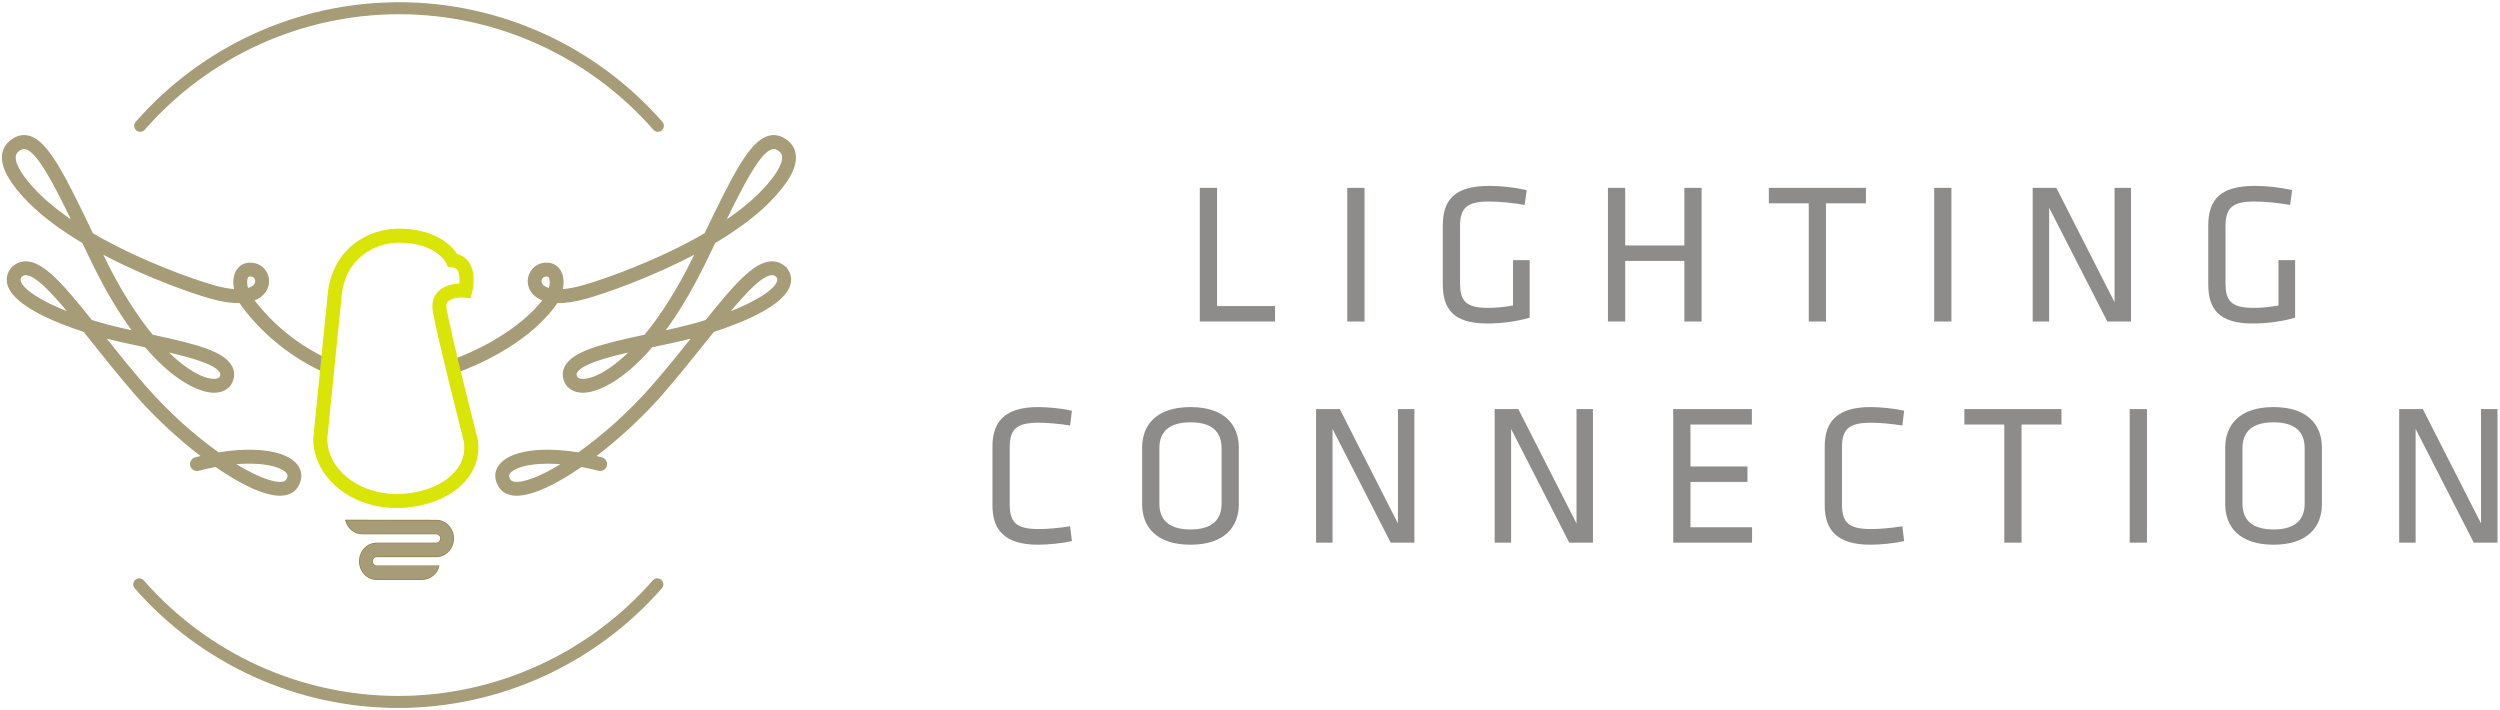 <?xml version="1.0" encoding="UTF-8"?>
<svg width="972px" height="276px" viewBox="0 0 972 276" version="1.1" xmlns="http://www.w3.org/2000/svg" xmlns:xlink="http://www.w3.org/1999/xlink">
    <!-- Generator: Sketch 52.5 (67469) - http://www.bohemiancoding.com/sketch -->
    <title>header-logo-2018-mobile</title>
    <desc>Created with Sketch.</desc>
    <g id="Page-1" stroke="none" stroke-width="1" fill="none" fill-rule="evenodd">
        <g id="header-logo-2018-mobile" transform="translate(1, 1)">
            <g id="Group" transform="translate(379, 51)" fill="#8D8C8B">
                <path d="M93.193,21.052 L93.193,66.994 L115.735,66.994 L115.735,73 L86.485,73 L86.485,21.052 L93.193,21.052 Z M150.532,21.052 L150.532,73 L143.824,73 L143.824,21.052 L150.532,21.052 Z M187.668,35.95 L187.668,58.102 C187.668,64.732 189.618,67.696 198.51,67.696 C201.24,67.696 204.672,67.462 208.26,66.76 L208.26,49.132 L214.734,49.132 L214.734,71.518 C209.664,73 203.658,73.78 198.276,73.78 C185.016,73.78 180.96,68.086 180.96,58.492 L180.96,35.638 C180.96,25.108 186.186,20.272 199.134,20.272 C203.58,20.272 208.728,20.818 213.564,21.91 L212.784,27.682 C207.792,26.824 203.112,26.356 198.822,26.356 C190.242,26.356 187.668,28.93 187.668,35.95 Z M281.589,73 L274.881,73 L274.881,49.444 L251.871,49.444 L251.871,73 L245.163,73 L245.163,21.052 L251.871,21.052 L251.871,43.438 L274.881,43.438 L274.881,21.052 L281.589,21.052 L281.589,73 Z M323.249,73 L323.249,27.058 L307.727,27.058 L307.727,21.052 L345.479,21.052 L345.479,27.058 L329.957,27.058 L329.957,73 L323.249,73 Z M378.715,21.052 L378.715,73 L372.007,73 L372.007,21.052 L378.715,21.052 Z M439.33,73 L416.71,28.774 L416.71,73 L410.314,73 L410.314,21.052 L419.518,21.052 L442.138,65.512 L442.138,21.052 L448.534,21.052 L448.534,73 L439.33,73 Z M485.28,35.95 L485.28,58.102 C485.28,64.732 487.23,67.696 496.122,67.696 C498.852,67.696 502.284,67.462 505.872,66.76 L505.872,49.132 L512.346,49.132 L512.346,71.518 C507.276,73 501.27,73.78 495.888,73.78 C482.628,73.78 478.572,68.086 478.572,58.492 L478.572,35.638 C478.572,25.108 483.798,20.272 496.746,20.272 C501.192,20.272 506.34,20.818 511.176,21.91 L510.396,27.682 C505.404,26.824 500.724,26.356 496.434,26.356 C487.854,26.356 485.28,28.93 485.28,35.95 Z M12.572,121.95 L12.572,144.102 C12.572,151.356 15.38,153.696 23.882,153.696 C27.002,153.696 32.072,153.306 36.05,152.604 L36.752,158.376 C33.008,159.234 27.548,159.78 23.648,159.78 C10.934,159.78 5.864,154.32 5.864,144.492 L5.864,121.56 C5.864,111.732 10.934,106.272 23.648,106.272 C27.548,106.272 33.008,106.818 36.752,107.676 L36.05,113.448 C32.072,112.746 27.002,112.356 23.882,112.356 C15.38,112.356 12.572,114.696 12.572,121.95 Z M101.656,122.028 L101.656,144.024 C101.656,152.682 96.274,159.78 82.858,159.78 C69.442,159.78 64.06,152.682 64.06,144.024 L64.06,122.028 C64.06,113.37 69.442,106.272 82.858,106.272 C96.274,106.272 101.656,113.37 101.656,122.028 Z M70.768,122.184 L70.768,143.868 C70.768,150.264 74.668,153.852 82.858,153.852 C91.048,153.852 94.948,150.264 94.948,143.868 L94.948,122.184 C94.948,115.788 91.048,112.2 82.858,112.2 C74.668,112.2 70.768,115.788 70.768,122.184 Z M160.711,159 L138.091,114.774 L138.091,159 L131.695,159 L131.695,107.052 L140.899,107.052 L163.519,151.512 L163.519,107.052 L169.915,107.052 L169.915,159 L160.711,159 Z M230.139,159 L207.519,114.774 L207.519,159 L201.123,159 L201.123,107.052 L210.327,107.052 L232.947,151.512 L232.947,107.052 L239.343,107.052 L239.343,159 L230.139,159 Z M270.552,159 L270.552,107.052 L301.128,107.052 L301.128,113.058 L277.26,113.058 L277.26,129.36 L299.412,129.36 L299.412,135.366 L277.26,135.366 L277.26,152.994 L301.206,152.994 L301.206,159 L270.552,159 Z M336.158,121.95 L336.158,144.102 C336.158,151.356 338.966,153.696 347.468,153.696 C350.588,153.696 355.658,153.306 359.636,152.604 L360.338,158.376 C356.594,159.234 351.134,159.78 347.234,159.78 C334.52,159.78 329.45,154.32 329.45,144.492 L329.45,121.56 C329.45,111.732 334.52,106.272 347.234,106.272 C351.134,106.272 356.594,106.818 360.338,107.676 L359.636,113.448 C355.658,112.746 350.588,112.356 347.468,112.356 C338.966,112.356 336.158,114.696 336.158,121.95 Z M399.268,159 L399.268,113.058 L383.746,113.058 L383.746,107.052 L421.498,107.052 L421.498,113.058 L405.976,113.058 L405.976,159 L399.268,159 Z M454.735,107.052 L454.735,159 L448.027,159 L448.027,107.052 L454.735,107.052 Z M522.759,122.028 L522.759,144.024 C522.759,152.682 517.377,159.78 503.961,159.78 C490.545,159.78 485.163,152.682 485.163,144.024 L485.163,122.028 C485.163,113.37 490.545,106.272 503.961,106.272 C517.377,106.272 522.759,113.37 522.759,122.028 Z M491.871,122.184 L491.871,143.868 C491.871,150.264 495.771,153.852 503.961,153.852 C512.151,153.852 516.051,150.264 516.051,143.868 L516.051,122.184 C516.051,115.788 512.151,112.2 503.961,112.2 C495.771,112.2 491.871,115.788 491.871,122.184 Z M581.814,159 L559.194,114.774 L559.194,159 L552.798,159 L552.798,107.052 L562.002,107.052 L584.622,151.512 L584.622,107.052 L591.018,107.052 L591.018,159 L581.814,159 Z" id="Lighting-Connection"></path>
            </g>
            <g id="mark" transform="translate(154.5, 137) scale(1, -1) translate(-154.5, -137) ">
                <g id="cage-left" transform="translate(0, 82)">
                    <path d="M8.357,135.326 C7.855,135.326 7.358,135.169 6.818,134.842 C5.261,133.92 4.969,132.915 4.882,132.245 C4.505,129.157 7.715,123.927 13.699,117.888 C17.548,114.009 22.179,110.353 27.21,106.954 C19.726,122.38 13.694,133.825 9.143,135.203 C8.876,135.289 8.619,135.326 8.357,135.326 M96.26,85.755 C95.583,85.755 95.371,85.437 95.263,85.269 C94.752,84.468 94.645,82.732 95.243,80.712 C96.715,81.118 97.466,81.706 97.787,82.043 C98.65,82.919 98.555,83.809 98.427,84.266 C98.275,84.811 97.816,85.472 97.026,85.654 C96.723,85.722 96.473,85.755 96.26,85.755 M7.137,85.443 C6.709,84.787 6.628,84.217 6.872,83.494 C8.082,79.996 15.412,75.462 25.832,71.41 C18.79,79.912 12.895,86.074 9.143,86.258 C8.632,86.29 7.938,86.209 7.137,85.443 M63.885,56.392 C71.603,48.682 78.212,45.451 82.256,45.451 L82.321,45.451 C83.195,45.459 84.301,45.635 84.682,46.445 C85.077,47.278 84.952,47.747 84.756,48.132 C83.101,51.467 73.736,54.15 63.885,56.392 M90.142,12.719 C98.084,7.774 104.789,5.061 108.541,5.43 C110.038,5.579 110.396,6.213 110.535,6.453 C111.354,7.842 111.051,8.574 110.646,9.12 C108.794,11.616 101.478,13.748 90.142,12.719 M107.878,0.508 C101.685,0.508 92.533,4.987 82.85,11.704 C80.721,11.31 78.499,10.816 76.175,10.204 C74.875,9.867 73.561,10.652 73.217,11.95 C72.883,13.261 73.667,14.598 74.953,14.948 C75.822,15.172 76.679,15.385 77.524,15.575 C68.242,22.653 58.897,31.373 51.564,39.845 C45.248,47.138 39.454,54.425 34.337,60.851 C33.447,61.974 32.565,63.083 31.685,64.178 C21.372,67.528 5.027,73.996 2.292,81.89 C1.499,84.195 1.859,86.477 3.339,88.485 L3.557,88.745 C5.182,90.427 7.198,91.247 9.376,91.145 C16.045,90.817 23.637,82.028 34.567,68.371 C36.493,67.768 38.48,67.193 40.501,66.64 C43.644,65.798 47.112,65.012 50.762,64.217 C45.626,71.16 40.278,79.946 34.935,90.977 C33.634,93.641 32.39,96.224 31.207,98.692 C23.345,103.38 15.991,108.659 10.267,114.424 C2.9,121.857 -0.525,128.051 0.072,132.852 C0.397,135.432 1.879,137.58 4.338,139.047 C6.342,140.246 8.433,140.531 10.551,139.885 C17.769,137.688 24.276,124.308 34.945,102.122 C53.298,91.421 74.227,84.068 82.448,81.777 C85.672,80.873 88.254,80.454 90.309,80.335 C89.659,83.195 89.921,85.944 91.19,87.916 C92.635,90.182 95.169,91.092 98.098,90.422 C100.481,89.873 102.384,88.039 103.09,85.634 C103.8,83.142 103.114,80.519 101.251,78.606 C100.416,77.742 99.233,76.915 97.585,76.312 C107.194,63.717 118.826,56.652 126.949,52.931 C128.156,52.373 128.708,50.925 128.152,49.696 C127.599,48.47 126.151,47.919 124.939,48.484 C116.215,52.475 103.663,60.113 93.38,73.808 C92.99,74.321 92.635,74.855 92.319,75.394 C89.414,75.334 85.756,75.775 81.146,77.063 C73.64,79.154 55.783,85.376 38.603,94.534 C38.831,94.065 39.052,93.595 39.279,93.126 C45.654,79.979 52.161,69.986 58.238,62.637 C75.514,58.948 86.222,56.1 89.096,50.333 C90.014,48.46 90.014,46.407 89.086,44.38 C87.969,41.983 85.525,40.586 82.37,40.557 C82.339,40.55 82.313,40.55 82.275,40.55 C76.838,40.55 66.963,44.85 55.542,58.206 C55.299,58.255 55.05,58.311 54.801,58.361 C49.683,59.439 44.395,60.557 39.836,61.758 C44.481,55.919 49.66,49.484 55.218,43.064 C64.256,32.623 74.597,23.502 83.948,16.855 C98.498,19.229 110.487,17.495 114.54,12.049 C116.315,9.657 116.393,6.782 114.713,3.978 C113.944,2.627 112.308,0.896 109.017,0.562 C108.654,0.529 108.278,0.508 107.878,0.508" id="path148" fill="#A69C77" fill-rule="nonzero"></path>
                    <path d="M8.357,135.326 C7.855,135.326 7.358,135.169 6.818,134.842 C5.261,133.92 4.969,132.915 4.882,132.245 C4.505,129.157 7.715,123.927 13.699,117.888 C17.548,114.009 22.179,110.353 27.21,106.954 C19.726,122.38 13.694,133.825 9.143,135.203 C8.876,135.289 8.619,135.326 8.357,135.326 Z M96.26,85.755 C95.583,85.755 95.371,85.437 95.263,85.269 C94.752,84.468 94.645,82.732 95.243,80.712 C96.715,81.118 97.466,81.706 97.787,82.043 C98.65,82.919 98.555,83.809 98.427,84.266 C98.275,84.811 97.816,85.472 97.026,85.654 C96.723,85.722 96.473,85.755 96.26,85.755 Z M7.137,85.443 C6.709,84.787 6.628,84.217 6.872,83.494 C8.082,79.996 15.412,75.462 25.832,71.41 C18.79,79.912 12.895,86.074 9.143,86.258 C8.632,86.29 7.938,86.209 7.137,85.443 Z M63.885,56.392 C71.603,48.682 78.212,45.451 82.256,45.451 L82.321,45.451 C83.195,45.459 84.301,45.635 84.682,46.445 C85.077,47.278 84.952,47.747 84.756,48.132 C83.101,51.467 73.736,54.15 63.885,56.392 Z M90.142,12.719 C98.084,7.774 104.789,5.061 108.541,5.43 C110.038,5.579 110.396,6.213 110.535,6.453 C111.354,7.842 111.051,8.574 110.646,9.12 C108.794,11.616 101.478,13.748 90.142,12.719 Z M107.878,0.508 C101.685,0.508 92.533,4.987 82.85,11.704 C80.721,11.31 78.499,10.816 76.175,10.204 C74.875,9.867 73.561,10.652 73.217,11.95 C72.883,13.261 73.667,14.598 74.953,14.948 C75.822,15.172 76.679,15.385 77.524,15.575 C68.242,22.653 58.897,31.373 51.564,39.845 C45.248,47.138 39.454,54.425 34.337,60.851 C33.447,61.974 32.565,63.083 31.685,64.178 C21.372,67.528 5.027,73.996 2.292,81.89 C1.499,84.195 1.859,86.477 3.339,88.485 L3.557,88.745 C5.182,90.427 7.198,91.247 9.376,91.145 C16.045,90.817 23.637,82.028 34.567,68.371 C36.493,67.768 38.48,67.193 40.501,66.64 C43.644,65.798 47.112,65.012 50.762,64.217 C45.626,71.16 40.278,79.946 34.935,90.977 C33.634,93.641 32.39,96.224 31.207,98.692 C23.345,103.38 15.991,108.659 10.267,114.424 C2.9,121.857 -0.525,128.051 0.072,132.852 C0.397,135.432 1.879,137.58 4.338,139.047 C6.342,140.246 8.433,140.531 10.551,139.885 C17.769,137.688 24.276,124.308 34.945,102.122 C53.298,91.421 74.227,84.068 82.448,81.777 C85.672,80.873 88.254,80.454 90.309,80.335 C89.659,83.195 89.921,85.944 91.19,87.916 C92.635,90.182 95.169,91.092 98.098,90.422 C100.481,89.873 102.384,88.039 103.09,85.634 C103.8,83.142 103.114,80.519 101.251,78.606 C100.416,77.742 99.233,76.915 97.585,76.312 C107.194,63.717 118.826,56.652 126.949,52.931 C128.156,52.373 128.708,50.925 128.152,49.696 C127.599,48.47 126.151,47.919 124.939,48.484 C116.215,52.475 103.663,60.113 93.38,73.808 C92.99,74.321 92.635,74.855 92.319,75.394 C89.414,75.334 85.756,75.775 81.146,77.063 C73.64,79.154 55.783,85.376 38.603,94.534 C38.831,94.065 39.052,93.595 39.279,93.126 C45.654,79.979 52.161,69.986 58.238,62.637 C75.514,58.948 86.222,56.1 89.096,50.333 C90.014,48.46 90.014,46.407 89.086,44.38 C87.969,41.983 85.525,40.586 82.37,40.557 C82.339,40.55 82.313,40.55 82.275,40.55 C76.838,40.55 66.963,44.85 55.542,58.206 C55.299,58.255 55.05,58.311 54.801,58.361 C49.683,59.439 44.395,60.557 39.836,61.758 C44.481,55.919 49.66,49.484 55.218,43.064 C64.256,32.623 74.597,23.502 83.948,16.855 C98.498,19.229 110.487,17.495 114.54,12.049 C116.315,9.657 116.393,6.782 114.713,3.978 C113.944,2.627 112.308,0.896 109.017,0.562 C108.654,0.529 108.278,0.508 107.878,0.508 Z" id="path152" stroke="#A69C77" stroke-width="0.5"></path>
                </g>
                <g id="cage-right" transform="translate(173, 82)">
                    <path d="M126.827,135.326 C126.569,135.326 126.308,135.289 126.039,135.203 C121.47,133.825 115.413,122.38 107.887,106.954 C112.953,110.353 117.602,114.009 121.468,117.888 C127.477,123.927 130.708,129.157 130.31,132.245 C130.229,132.915 129.941,133.92 128.384,134.842 C127.831,135.169 127.331,135.326 126.827,135.326 M38.551,85.755 C38.35,85.755 38.091,85.722 37.788,85.654 C36.998,85.472 36.54,84.811 36.376,84.266 C36.249,83.809 36.149,82.919 37.019,82.043 C37.343,81.706 38.091,81.118 39.576,80.712 C40.175,82.732 40.064,84.468 39.567,85.269 C39.449,85.437 39.238,85.755 38.551,85.755 M126.2,86.263 C126.151,86.263 126.097,86.263 126.039,86.258 C122.275,86.074 116.35,79.912 109.292,71.41 C119.746,75.462 127.108,79.996 128.325,83.494 C128.571,84.217 128.497,84.787 128.055,85.443 C127.331,86.135 126.7,86.263 126.2,86.263 M71.069,56.392 C61.176,54.15 51.77,51.467 50.111,48.132 C49.909,47.747 49.785,47.278 50.182,46.445 C50.559,45.635 51.675,45.459 52.554,45.451 L52.615,45.451 C56.688,45.451 63.313,48.682 71.069,56.392 M39.071,12.98 C30.894,12.98 25.645,11.182 24.11,9.12 C23.699,8.574 23.397,7.842 24.195,6.49 C24.358,6.213 24.714,5.579 26.218,5.43 C29.985,5.068 36.716,7.774 44.696,12.719 C42.697,12.899 40.816,12.98 39.071,12.98 M26.889,0.508 C26.495,0.508 26.107,0.529 25.745,0.562 C22.436,0.896 20.795,2.627 19.997,4.024 C18.348,6.782 18.415,9.657 20.21,12.049 C24.269,17.495 36.299,19.229 50.92,16.855 C60.304,23.502 70.69,32.618 79.773,43.064 C85.355,49.484 90.549,55.919 95.217,61.758 C90.65,60.557 85.323,59.439 80.184,58.361 C79.94,58.311 79.688,58.255 79.446,58.206 C67.973,44.85 58.069,40.557 52.605,40.55 C52.57,40.55 52.536,40.55 52.505,40.557 C49.335,40.586 46.878,41.983 45.769,44.38 C44.831,46.407 44.831,48.46 45.752,50.333 C48.632,56.1 59.385,58.948 76.738,62.637 C82.839,69.986 89.377,79.979 95.775,93.126 C96.003,93.595 96.229,94.065 96.449,94.534 C79.202,85.376 61.272,79.154 53.716,77.063 C49.093,75.775 45.43,75.317 42.524,75.394 C42.191,74.855 41.837,74.321 41.442,73.808 C29.975,58.596 9.561,50.475 3.584,48.343 C2.312,47.891 0.916,48.573 0.478,49.838 C0.024,51.113 0.684,52.507 1.954,52.961 C13.462,57.049 28.683,65.311 37.221,76.312 C35.573,76.918 34.39,77.742 33.543,78.606 C31.67,80.519 30.984,83.142 31.707,85.634 C32.403,88.039 34.316,89.873 36.705,90.422 C39.65,91.092 42.191,90.182 43.649,87.916 C44.921,85.944 45.177,83.195 44.53,80.335 C46.596,80.454 49.189,80.873 52.426,81.777 C60.69,84.068 81.698,91.421 100.127,102.122 C110.841,124.308 117.379,137.688 124.639,139.885 C126.753,140.531 128.845,140.246 130.866,139.047 C133.34,137.58 134.824,135.432 135.147,132.852 C135.753,128.051 132.316,121.857 124.904,114.424 C119.16,108.659 111.778,103.38 103.885,98.692 C102.692,96.224 101.451,93.641 100.151,90.977 C94.78,79.946 89.398,71.16 84.244,64.217 C87.914,65.012 91.399,65.798 94.546,66.64 C96.579,67.193 98.577,67.768 100.509,68.371 C111.479,82.028 119.117,90.817 125.806,91.145 C127.996,91.247 130.03,90.427 131.663,88.745 L131.872,88.485 C133.358,86.477 133.722,84.195 132.92,81.89 C130.179,73.996 113.766,67.528 103.4,64.178 C102.525,63.083 101.645,61.974 100.744,60.851 C95.61,54.425 89.78,47.138 83.446,39.845 C76.078,31.376 66.683,22.653 57.363,15.575 C58.22,15.385 59.09,15.172 59.944,14.948 C61.248,14.598 62.035,13.261 61.697,11.95 C61.358,10.65 60.025,9.867 58.723,10.204 C56.402,10.816 54.157,11.31 52.024,11.704 C42.297,4.987 33.101,0.508 26.889,0.508" id="path156" fill="#A69C77" fill-rule="nonzero"></path>
                    <path d="M126.827,135.326 C126.569,135.326 126.308,135.289 126.039,135.203 C121.47,133.825 115.413,122.38 107.887,106.954 C112.953,110.353 117.602,114.009 121.468,117.888 C127.477,123.927 130.708,129.157 130.31,132.245 C130.229,132.915 129.941,133.92 128.384,134.842 C127.831,135.169 127.331,135.326 126.827,135.326 Z M38.551,85.755 C38.35,85.755 38.091,85.722 37.788,85.654 C36.998,85.472 36.54,84.811 36.376,84.266 C36.249,83.809 36.149,82.919 37.019,82.043 C37.343,81.706 38.091,81.118 39.576,80.712 C40.175,82.732 40.064,84.468 39.567,85.269 C39.449,85.437 39.238,85.755 38.551,85.755 Z M126.2,86.263 C126.151,86.263 126.097,86.263 126.039,86.258 C122.275,86.074 116.35,79.912 109.292,71.41 C119.746,75.462 127.108,79.996 128.325,83.494 C128.571,84.217 128.497,84.787 128.055,85.443 C127.331,86.135 126.7,86.263 126.2,86.263 Z M71.069,56.392 C61.176,54.15 51.77,51.467 50.111,48.132 C49.909,47.747 49.785,47.278 50.182,46.445 C50.559,45.635 51.675,45.459 52.554,45.451 L52.615,45.451 C56.688,45.451 63.313,48.682 71.069,56.392 Z M39.071,12.98 C30.894,12.98 25.645,11.182 24.11,9.12 C23.699,8.574 23.397,7.842 24.195,6.49 C24.358,6.213 24.714,5.579 26.218,5.43 C29.985,5.068 36.716,7.774 44.696,12.719 C42.697,12.899 40.816,12.98 39.071,12.98 Z M26.889,0.508 C26.495,0.508 26.107,0.529 25.745,0.562 C22.436,0.896 20.795,2.627 19.997,4.024 C18.348,6.782 18.415,9.657 20.21,12.049 C24.269,17.495 36.299,19.229 50.92,16.855 C60.304,23.502 70.69,32.618 79.773,43.064 C85.355,49.484 90.549,55.919 95.217,61.758 C90.65,60.557 85.323,59.439 80.184,58.361 C79.94,58.311 79.688,58.255 79.446,58.206 C67.973,44.85 58.069,40.557 52.605,40.55 C52.57,40.55 52.536,40.55 52.505,40.557 C49.335,40.586 46.878,41.983 45.769,44.38 C44.831,46.407 44.831,48.46 45.752,50.333 C48.632,56.1 59.385,58.948 76.738,62.637 C82.839,69.986 89.377,79.979 95.775,93.126 C96.003,93.595 96.229,94.065 96.449,94.534 C79.202,85.376 61.272,79.154 53.716,77.063 C49.093,75.775 45.43,75.317 42.524,75.394 C42.191,74.855 41.837,74.321 41.442,73.808 C29.975,58.596 9.561,50.475 3.584,48.343 C2.312,47.891 0.916,48.573 0.478,49.838 C0.024,51.113 0.684,52.507 1.954,52.961 C13.462,57.049 28.683,65.311 37.221,76.312 C35.573,76.918 34.39,77.742 33.543,78.606 C31.67,80.519 30.984,83.142 31.707,85.634 C32.403,88.039 34.316,89.873 36.705,90.422 C39.65,91.092 42.191,90.182 43.649,87.916 C44.921,85.944 45.177,83.195 44.53,80.335 C46.596,80.454 49.189,80.873 52.426,81.777 C60.69,84.068 81.698,91.421 100.127,102.122 C110.841,124.308 117.379,137.688 124.639,139.885 C126.753,140.531 128.845,140.246 130.866,139.047 C133.34,137.58 134.824,135.432 135.147,132.852 C135.753,128.051 132.316,121.857 124.904,114.424 C119.16,108.659 111.778,103.38 103.885,98.692 C102.692,96.224 101.451,93.641 100.151,90.977 C94.78,79.946 89.398,71.16 84.244,64.217 C87.914,65.012 91.399,65.798 94.546,66.64 C96.579,67.193 98.577,67.768 100.509,68.371 C111.479,82.028 119.117,90.817 125.806,91.145 C127.996,91.247 130.03,90.427 131.663,88.745 L131.872,88.485 C133.358,86.477 133.722,84.195 132.92,81.89 C130.179,73.996 113.766,67.528 103.4,64.178 C102.525,63.083 101.645,61.974 100.744,60.851 C95.61,54.425 89.78,47.138 83.446,39.845 C76.078,31.376 66.683,22.653 57.363,15.575 C58.22,15.385 59.09,15.172 59.944,14.948 C61.248,14.598 62.035,13.261 61.697,11.95 C61.358,10.65 60.025,9.867 58.723,10.204 C56.402,10.816 54.157,11.31 52.024,11.704 C42.297,4.987 33.101,0.508 26.889,0.508 Z" id="path160" stroke="#A69C77" stroke-width="0.5"></path>
                </g>
                <g id="bird" transform="translate(121, 77)">
                    <path d="M5.017,27.611 C4.834,15.84 16.632,6.027 31.372,5.714 C40.982,5.503 49.989,8.769 54.883,14.227 C57.925,17.622 59.207,21.599 58.666,26.053 C57.872,29.203 48.246,67.007 46.545,76.861 C45.904,80.53 47.103,82.836 48.209,84.13 C50.487,86.785 54.245,87.422 56.816,87.515 C57.02,89.302 57.005,91.723 56.031,93.127 C55.715,93.583 55.13,94.196 53.69,94.351 L52.256,94.501 L51.679,95.823 C51.551,96.122 47.909,103.593 33.721,103.9 L33.554,103.9 C23.528,104.08 12.075,97.663 10.61,83.191 L5.017,27.611 Z M31.273,0.749 C13.751,1.123 -0.243,13.262 0.058,27.814 L0.078,28.004 L5.677,83.696 C7.454,101.29 21.423,109.077 33.642,108.867 L33.823,108.863 C47.912,108.562 53.694,101.896 55.523,99.065 C57.447,98.58 59.02,97.522 60.105,95.95 C63.061,91.681 61.491,85.092 61.296,84.353 L60.761,82.274 L58.628,82.506 C58.598,82.515 58.286,82.538 57.828,82.547 C55.096,82.609 52.903,81.99 51.96,80.897 C51.739,80.633 51.051,79.834 51.424,77.699 C53.122,67.843 63.412,27.537 63.508,27.128 L63.564,26.831 C64.323,20.908 62.598,15.395 58.562,10.905 C52.733,4.406 42.273,0.513 31.273,0.749 Z" id="path168" stroke="#E8DE00" stroke-width="0.5"></path>
                    <path d="M5.017,27.611 C4.834,15.84 16.632,6.027 31.372,5.714 C40.982,5.503 49.989,8.769 54.883,14.227 C57.925,17.622 59.207,21.599 58.666,26.053 C57.872,29.203 48.246,67.007 46.545,76.861 C45.904,80.53 47.103,82.836 48.209,84.13 C50.487,86.785 54.245,87.422 56.816,87.515 C57.02,89.302 57.005,91.723 56.031,93.127 C55.715,93.583 55.13,94.196 53.69,94.351 L52.256,94.501 L51.679,95.823 C51.551,96.122 47.909,103.593 33.721,103.9 L33.554,103.9 C23.528,104.08 12.075,97.663 10.61,83.191 L5.017,27.611 Z M31.273,0.749 C13.751,1.123 -0.243,13.262 0.058,27.814 L0.078,28.004 L5.677,83.696 C7.454,101.29 21.423,109.077 33.642,108.867 L33.823,108.863 C47.912,108.562 53.694,101.896 55.523,99.065 C57.447,98.58 59.02,97.522 60.105,95.95 C63.061,91.681 61.491,85.092 61.296,84.353 L60.761,82.274 L58.628,82.506 C58.598,82.515 58.286,82.538 57.828,82.547 C55.096,82.609 52.903,81.99 51.96,80.897 C51.739,80.633 51.051,79.834 51.424,77.699 C53.122,67.843 63.412,27.537 63.508,27.128 L63.564,26.831 C64.323,20.908 62.598,15.395 58.562,10.905 C52.733,4.406 42.273,0.513 31.273,0.749 Z" id="path164" fill="#D9E506" fill-rule="nonzero"></path>
                </g>
                <g id="circle-bottom" transform="translate(51, 0)">
                    <path d="M102.843,0 C63.703,0 26.418,16.922 0.568,46.427 C-0.191,47.293 -0.103,48.611 0.764,49.374 C1.624,50.124 2.937,50.044 3.706,49.183 C28.763,20.572 64.889,4.167 102.843,4.167 C140.785,4.167 176.928,20.572 201.995,49.183 C202.754,50.044 204.066,50.124 204.931,49.374 C205.802,48.611 205.878,47.293 205.121,46.427 C179.27,16.922 141.98,0 102.843,0 Z" id="path176" stroke="#A69C77" stroke-width="0.5"></path>
                    <path d="M102.843,0 C63.703,0 26.418,16.922 0.568,46.427 C-0.191,47.293 -0.103,48.611 0.764,49.374 C1.624,50.124 2.937,50.044 3.706,49.183 C28.763,20.572 64.889,4.167 102.843,4.167 C140.785,4.167 176.928,20.572 201.995,49.183 C202.754,50.044 204.066,50.124 204.931,49.374 C205.802,48.611 205.878,47.293 205.121,46.427 C179.27,16.922 141.98,0 102.843,0" id="path172" fill="#A69C77"></path>
                </g>
                <g id="circle-top" transform="translate(51, 224)">
                    <path d="M2.506,0 C2.02,0 1.533,0.168 1.14,0.514 C0.274,1.279 0.185,2.595 0.945,3.464 C26.775,32.958 64.031,49.881 103.142,49.881 C142.249,49.881 179.509,32.958 205.342,3.464 C206.099,2.595 206.023,1.279 205.153,0.514 C204.288,-0.238 202.977,-0.155 202.225,0.713 C177.171,29.314 141.055,45.719 103.142,45.719 C65.217,45.719 29.118,29.314 4.081,0.713 C3.663,0.241 3.083,0 2.506,0" id="path180" fill="#A69C77"></path>
                    <path d="M2.506,0 C2.02,0 1.533,0.168 1.14,0.514 C0.274,1.279 0.185,2.595 0.945,3.464 C26.775,32.958 64.031,49.881 103.142,49.881 C142.249,49.881 179.509,32.958 205.342,3.464 C206.099,2.595 206.023,1.279 205.153,0.514 C204.288,-0.238 202.977,-0.155 202.225,0.713 C177.171,29.314 141.055,45.719 103.142,45.719 C65.217,45.719 29.118,29.314 4.081,0.713 C3.663,0.241 3.083,0 2.506,0 Z" id="path184" stroke="#A69C77" stroke-width="0.5"></path>
                </g>
                <g id="threads" transform="translate(133, 49)">
                    <path d="M12.464,14.769 C8.811,14.769 5.838,11.632 5.838,7.771 C5.838,3.914 8.811,0.773 12.464,0.773 L30.03,0.773 C33.11,0.773 35.972,3.025 36.546,5.898 L36.546,5.9 L12.464,5.89 C11.488,5.89 10.691,6.736 10.691,7.771 C10.691,8.807 11.488,9.65 12.464,9.65 L35.634,9.65 C39.287,9.65 42.256,12.786 42.256,16.644 C42.256,20.498 39.287,23.636 35.634,23.636 L0.479,23.674 L0.479,23.669 C1.269,20.636 3.892,18.518 6.868,18.518 L35.634,18.518 C36.611,18.518 37.404,17.675 37.404,16.644 C37.404,15.612 36.611,14.769 35.634,14.769 L12.464,14.769 Z" id="path192" stroke="#8D7C38" stroke-width="0.5"></path>
                    <path d="M12.464,14.769 C8.811,14.769 5.838,11.632 5.838,7.771 C5.838,3.914 8.811,0.773 12.464,0.773 L30.03,0.773 C33.11,0.773 35.972,3.025 36.546,5.898 L36.546,5.9 L12.464,5.89 C11.488,5.89 10.691,6.736 10.691,7.771 C10.691,8.807 11.488,9.65 12.464,9.65 L35.634,9.65 C39.287,9.65 42.256,12.786 42.256,16.644 C42.256,20.498 39.287,23.636 35.634,23.636 L0.479,23.674 L0.479,23.669 C1.269,20.636 3.892,18.518 6.868,18.518 L35.634,18.518 C36.611,18.518 37.404,17.675 37.404,16.644 C37.404,15.612 36.611,14.769 35.634,14.769 L12.464,14.769 Z" id="path188" fill="#A69C77"></path>
                </g>
            </g>
        </g>
    </g>
</svg>